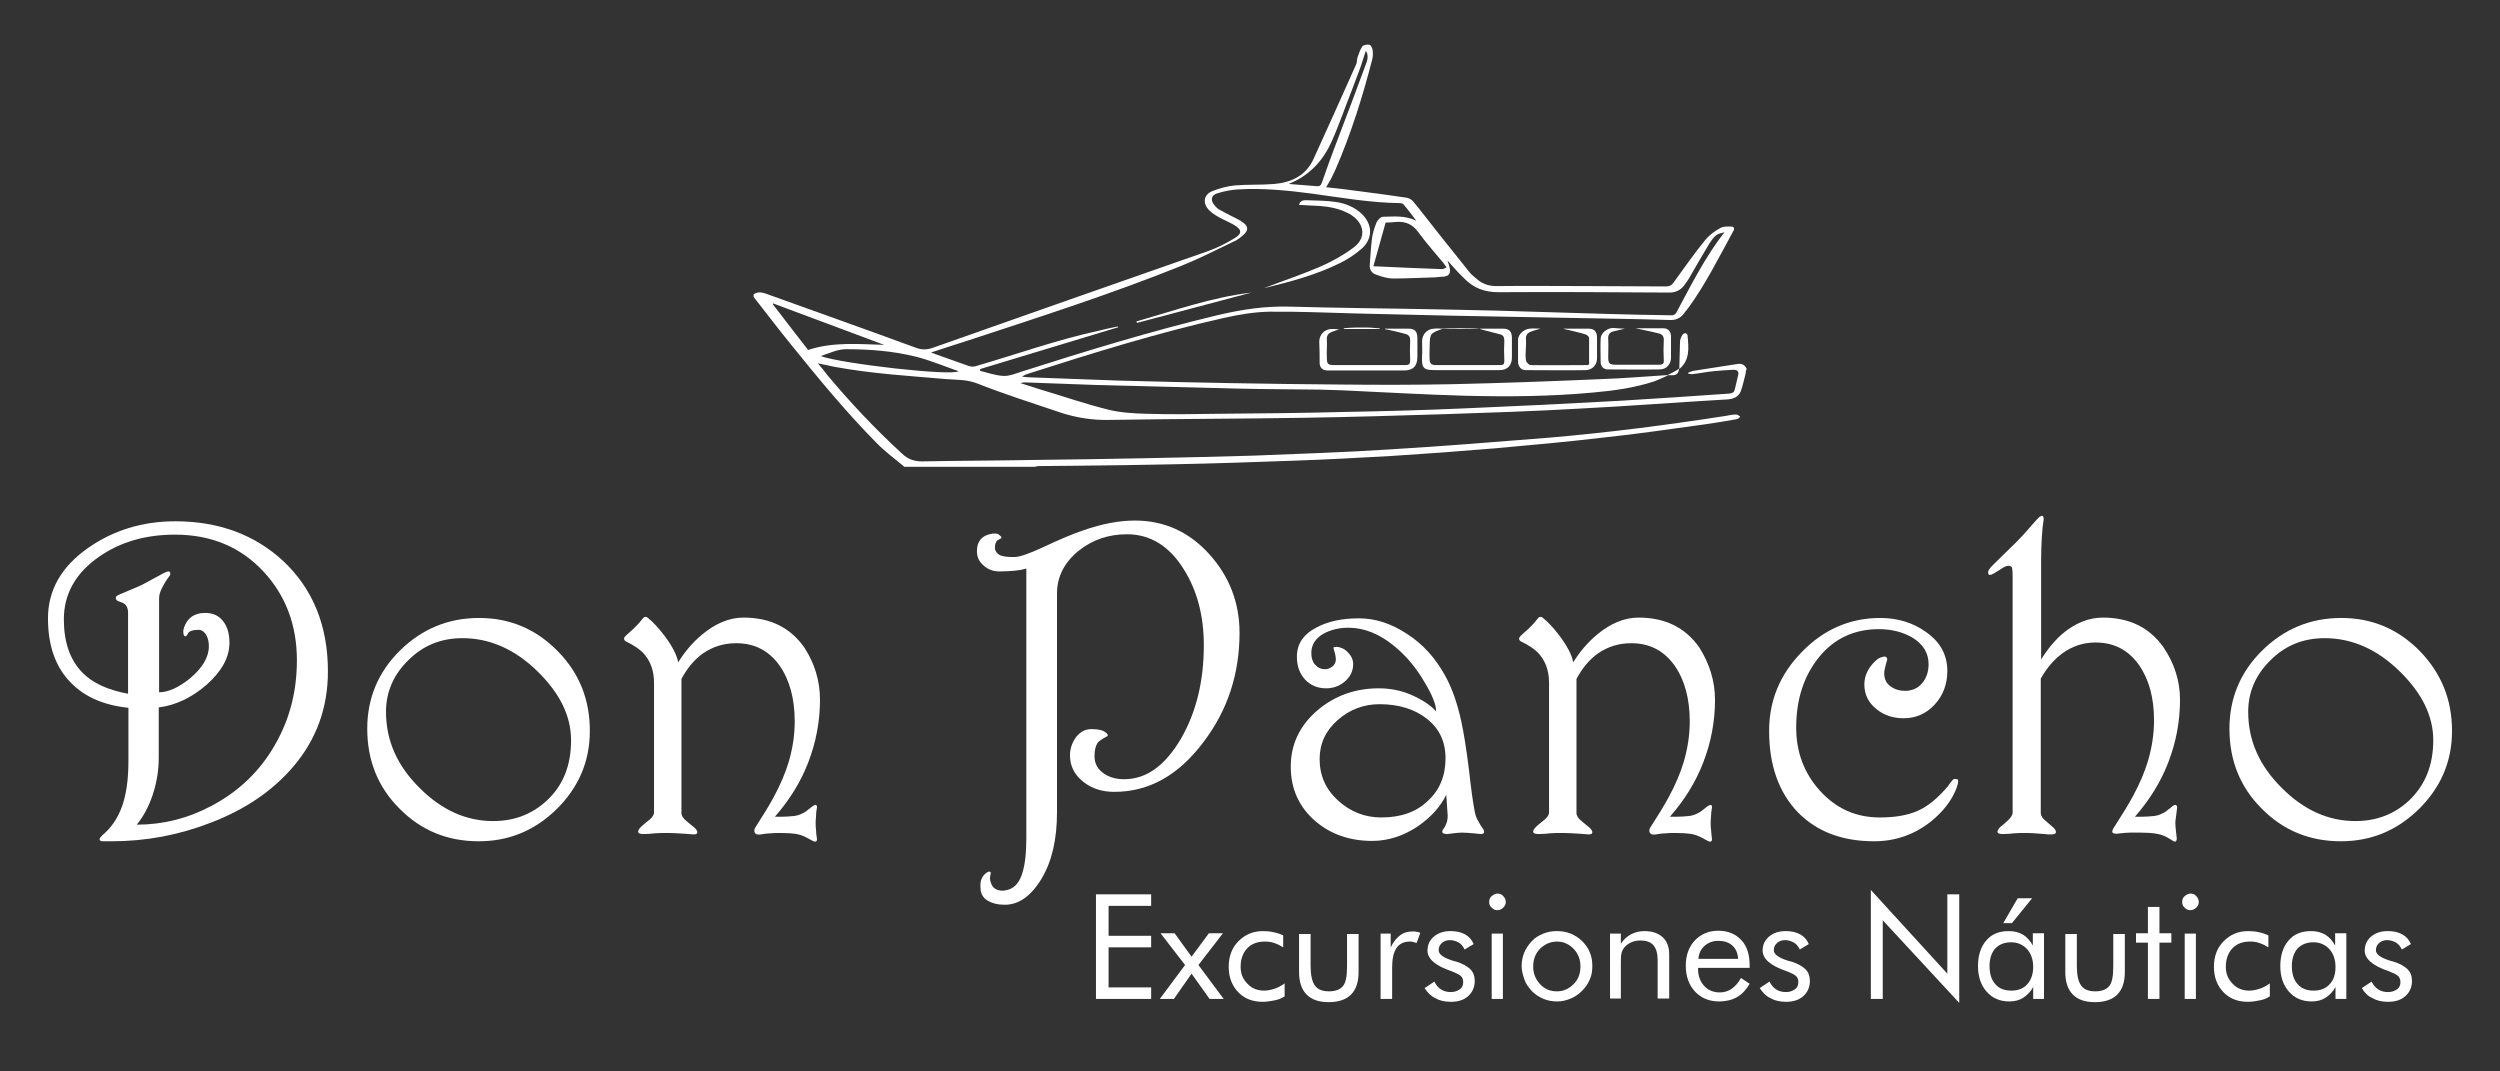 <?xml version="1.0" encoding="utf-8"?>
<!-- Generator: Adobe Illustrator 23.0.0, SVG Export Plug-In . SVG Version: 6.00 Build 0)  -->
<svg version="1.1" id="Capa_2" xmlns="http://www.w3.org/2000/svg" xmlns:xlink="http://www.w3.org/1999/xlink" x="0px" y="0px"
	 viewBox="0 0 693 297" style="enable-background:new 0 0 693 297;" xml:space="preserve">
<rect x="0" y="0" width="693" height="297" fill="#333333" stroke="none"/>
<style type="text/css">
	.st0{fill:#FFFFFF;}
</style>
<g>
	<g>
		<path class="st0" d="M483.9,103.5c-0.4,1.5-0.7,3-1.2,4.5c-0.5,1.7-1.7,2.5-3.6,2.7c-14,0.8-27.9,1.9-41.9,2.6
			c-12.2,0.7-24.3,1.1-36.5,1.5c-12.9,0.4-25.9,0.8-38.8,1c-18.1,0.3-36.3,0.3-54.5,0.6c-4.6,0.1-9-0.6-13.3-2
			c-7.7-2.6-15.6-5.1-23.2-8.1c-2.8-1.1-5.6-1-8.4-1.2c-10.4-0.9-20.8-1.5-31.1-3.4c-1.4-0.3-2.9-0.6-4.7-1c1,1.2,1.8,2.1,2.5,3.1
			c6.5,7.8,13.4,15.1,20.9,22c1.6,1.5,3.3,2.1,5.5,2.1c10.2-0.2,20.4-0.2,30.6-0.4c10.8-0.1,21.5-0.3,32.3-0.5
			c9.7-0.2,19.3-0.4,29-0.7c12.5-0.5,24.9-0.9,37.4-1.7c15-0.9,29.9-2.1,44.8-3.3c16.3-1.4,32.5-3.5,48.6-6c1-0.2,2-0.4,3-0.4
			c0.4,0,0.8,0.4,1.1,0.6c-0.3,0.3-0.6,0.7-1,0.7c-2.9,0.5-5.7,1-8.6,1.4c-9.5,1.3-18.9,2.7-28.4,3.7c-10.1,1.2-20.2,2.1-30.3,3
			c-9.5,0.8-19,1.5-28.5,2.1c-9,0.5-18,1-26.9,1.3c-11.2,0.4-22.4,0.8-33.5,1c-8.9,0.2-17.7,0.3-26.6,0.4c-3.6,0-7.1,0.1-10.7,0.1
			c-0.3,0-0.7,0.1-1,0.2c-12.1,0-24.2,0-36.2,0c-2.6-2.2-5.4-4.2-7.8-6.7c-8.5-8.6-16.2-18-23.8-27.4c-3.5-4.3-6.8-8.7-10.2-13
			c0-0.2,0-0.5,0-0.7c1.1-0.8,2.3-0.6,3.4-0.2c13.9,5,27.7,9.9,41.6,15c1.6,0.6,3,0.6,4.7,0c25.4-9,50.9-17.9,76.3-26.8
			c2.5-0.9,4.9-2.1,7.2-3.5c2.3-1.3,2.2-2.5-0.1-3.8c-1.4-0.8-2.9-1.4-4.3-2.2c-0.9-0.5-1.8-1.1-2.5-1.8c-1.9-1.9-1.6-4.3,0.8-5.3
			c2-0.8,4.2-1.4,6.3-1.6c3.6-0.3,7.3-0.1,10.9-0.4c4.7-0.4,8.8-2.3,10.9-6.9c4-8.7,7.9-17.5,11.8-26.2c0.3-0.6,0.2-1.3,0.4-2
			c0.4-1,0.7-2.1,1.3-3c0.4-0.5,1.4-0.6,2-0.5c0.4,0.1,0.8,0.9,0.9,1.5c0.1,0.8,0.1,1.7-0.1,2.5c-2.7,10.5-5.9,20.7-10.2,30.6
			c-0.4,0.8-0.8,1.7-1.2,2.5c-0.4,0.8-0.9,1.5-1.4,2.4c2.9,0.3,5.6,0.6,8.4,1c4.6,0.6,9.3,1.2,13.9,1.9c0.6,0.1,1.4,0.5,1.8,1
			c2.4,2.9,4.6,5.8,6.9,8.7c2.9,3.6,5.8,7.3,8.7,10.9c0.5,0.6,1.2,1.2,1.8,1.7c1.6,1.5,3.4,2.2,5.7,2.2c8.5-0.1,17,0,25.6,0
			c7.1,0,14.2,0.1,21.4,0.1c1,0,1.6-0.3,2.2-1.2c2.9-4,5.7-8,8.8-11.8c1.1-1.3,2.6-2.4,4.1-3.2c0.8-0.5,2-0.4,3-0.4
			c0.7,0,1,0.5,0.6,1.2c-4,7.3-7.7,14.8-12.6,21.5c-0.4,0.5-0.8,0.9-1.1,1.4c-1,1.3-2.3,1.9-4,1.8c-9.5-0.3-19.1-0.4-28.6-0.6
			c-10.7-0.2-21.3-0.4-32-0.6c-8.6-0.2-17.3-0.4-25.9-0.6c-8.2-0.2-16.4-0.6-24.6-0.5c-4.1,0.1-8.3,0.8-12.3,1.7
			c-18.3,4.1-36.3,9.7-54.1,15.4c-0.7,0.2-1.3,0.4-2,0.9c0.8,0.1,1.5,0.2,2.3,0.2c8.2,0.3,16.4,0.6,24.6,0.9
			c10.3,0.3,20.5,0.5,30.8,0.7c10.5,0.2,20.9,0.3,31.4,0.4c10,0.1,20,0.1,30-0.1c13.7-0.3,27.5-0.8,41.2-1.4
			c6.1-0.2,12.1-0.7,18.2-1.1c0.2,0,0.5,0,0.7,0c0,0,0,0,0,0c-1.3,0.6-2.6,1.2-3.9,1.7c-5.5,1.8-11.2,2.6-16.9,3.1
			c-11.8,1.1-23.6,1.2-35.5,0.9c-11.3-0.3-22.7-1-34-1.5c-2.1-0.1-4.2-0.1-6.4-0.2c-7.8-0.1-15.5-0.1-23.3-0.3
			c-13-0.3-26-0.7-39.1-1c-6.4-0.2-12.8-0.5-19.2-0.7c-0.4,0-0.8,0-1.3,0.2c1.8,0.6,3.5,1.1,5.3,1.7c6.4,1.9,12.7,4.1,19.2,5.7
			c3.3,0.8,6.9,1,10.3,1.1c6.8,0.2,13.5,0.1,20.3,0c11.4-0.1,22.9-0.2,34.3-0.5c11.2-0.2,22.5-0.5,33.7-1c14.3-0.6,28.7-1.3,43-2.1
			c10.1-0.6,20.3-1.3,30.4-2c0.8-0.1,1.3-0.3,1.5-1.2c0.3-1.3,0.6-2.6,0.9-3.8c0.3-1.1-0.2-1.6-1.2-1.6c-1.9,0.1-3.8,0.2-5.7,0.4
			c-1.9,0.2-3.8,0.6-5.7,0.8c-0.4,0.1-0.8-0.1-1.2-0.1c0-0.1,0-0.2,0-0.3c0.5-0.2,0.9-0.4,1.4-0.5c4.1-0.6,8.1-1.3,12.2-1.9
			c1.2-0.2,2.1,0.2,2.6,1.4C483.9,102.8,483.9,103.1,483.9,103.5z M309.9,90.5c0,0.1,0,0.1,0.1,0.2c-12.8,3.9-25.5,7.7-38.3,11.6
			c0,0.2,0,0.3,0,0.5c2.1,0.5,4.3,1.3,6.4,1.4c1.6,0.1,3.3-0.6,4.8-1.1c18.2-5.8,36.4-11.4,54.9-15.8c6.4-1.5,12.9-2.5,19.6-2.3
			c14.5,0.4,29,0.5,43.5,0.8c4.6,0.1,9.2,0.2,13.8,0.3c10,0.3,20.1,0.6,30.1,0.9c6.2,0.2,12.5,0.3,18.7,0.4c0.4,0,0.9-0.3,1.1-0.6
			c4.1-7.6,8-15.5,13.4-22.4c-0.9,0.2-1.8,0.4-2.4,0.9c-0.7,0.6-1.2,1.4-1.7,2.1c-1.9,3.1-3.7,6.3-5.5,9.4c-0.5,0.9-1.1,1.7-1.7,2.5
			c-1,1.2-2.3,1.8-3.9,1.8c-15.8-0.1-31.6-0.2-47.4-0.1c-4,0-7-1.2-9.6-3.9c-0.5-0.5-1-1-1.5-1.5c-1-1.1-2-2.2-3-3.3
			c0,0.4,0.2,0.7,0.3,1c0.1,0.4,0.2,0.8,0.3,1.2c0.2,1.5-0.4,2.1-1.9,2.2c-0.9,0-1.8,0.2-2.8,0.2c-3.7,0.1-7.3,0.3-11,0.3
			c-1.6,0-3.2-0.5-4.8-1.1c-1.2-0.4-1.8-1.4-1.7-2.7c0.2-2.4,0.3-4.8,0.6-7.2c0.2-1.6,0.7-3.1,1.3-4.6c0.3-0.6,1.1-1.5,1.7-1.5
			c3.1-0.1,6.3-0.4,9.3,1.1c-1.2-1.6-2.3-3.1-3.6-4.6c-0.2-0.2-0.6-0.3-1-0.3c-8.1-0.1-16.1-1.5-24.1-2.6
			c-6.8-0.9-13.7-1.6-20.6-1.2c-2,0.1-4,0.5-5.9,1.1c-1.6,0.5-1.9,1.8-0.9,3.1c0.4,0.5,0.9,1.1,1.5,1.4c1.2,0.7,2.4,1.3,3.6,1.9
			c1,0.5,2.1,1,3,1.7c1.4,1,1.5,2.1,0.2,3.3c-0.8,0.7-1.7,1.5-2.7,1.9c-4.8,2.3-9.5,4.7-14.4,6.7c-19.4,7.8-39.3,14.2-59.1,20.7
			c-3.4,1.1-6.9,2.2-10.5,3.4c0.6,0.2,0.9,0.4,1.3,0.5c3,1.1,6,2.1,9,3.2c0.8,0.3,1.6,0.3,2.4,0c11.3-3.3,22.5-7.3,34.1-9.8
			C306.5,91.2,308.2,90.8,309.9,90.5z M384.1,61.7c-1.1,4.1-2.3,8-3.4,12.1c6.5,0.3,12.8,0.6,19.1,0.8c0.4,0,0.7-0.3,1.2-0.5
			c-0.4-0.5-0.6-0.8-0.8-1.1c-2.4-2.9-4.9-5.7-7.1-8.7c-1.5-2.1-3.4-2.9-5.8-2.8C386.1,61.6,385.1,61.7,384.1,61.7z M245.1,95.6
			c-10.3-3.8-20.5-7.7-30.8-11.5c0,0.1-0.1,0.1-0.1,0.2c3.3,4.3,6.6,8.6,9.8,12.7C231.1,94.7,238.1,95.4,245.1,95.6z M265.7,102.9
			c-4-1.4-7.8-3-11.7-4c-6.4-1.6-12.9-2.1-19.5-2.1c-2.4,0-4.5,1.1-7,1.9C233.1,100.8,263.8,104.3,265.7,102.9z M357.3,51
			c2.7,0.2,5.1,0.4,7.6,0.6c0.8,0.1,1.2-0.1,1.5-0.9c1.3-3.7,2.6-7.4,4-11c2.8-7.4,5.6-14.7,8.3-22.1c0.6-1.5,0.5-2.7-0.1-3.5
			c-0.6,1.7-1.1,3.6-1.8,5.4c-0.6,1.6-1.2,3.2-1.8,4.8c-2,5-3.7,10.1-5.9,15c-2.3,5.1-5.9,9.1-11.2,11.4
			C357.7,50.7,357.6,50.8,357.3,51z"/>
		<path class="st0" d="M383.9,91.1c2.2,0,4.3,0,6.5,0c1.8,0,2.5,0.8,2.5,2.6c0,1.7,0,3.4,0,5.2c0,2.6-1.2,3.8-3.8,3.8
			c-6.3,0-12.6,0-18.8,0c-0.8,0-1.5,0-2.3,0c-1.4,0-2.2-0.8-2.2-2.2c0-1.9,0-3.8-0.1-5.8c0-1.9,1.4-3.4,3.3-3.5c0.7,0,1.4,0,2.2,0.1
			c-0.7,0.2-1.4,0.5-2,0.7c-1,0.4-1.5,1-1.4,2.2c0.1,1.7-0.1,3.4,0,5c0,1.8,0.4,2,2.1,2c6.6,0,13.1,0,19.7,0c1,0,1.3-0.3,1.3-1.3
			c-0.1-1.8-0.1-3.7,0-5.5c0-1-0.3-1.5-1.2-1.8c-1.5-0.4-3-0.8-4.5-1.1c-0.4-0.1-0.8-0.2-1.2-0.2C383.9,91.2,383.9,91.1,383.9,91.1z
			"/>
		<path class="st0" d="M400,91.1c-3.6,1.3-3.6,1.3-3.7,4.8c0,1.3-0.1,2.6,0,3.8c0,1,0.5,1.5,1.6,1.5c6,0,12,0,18,0
			c0.9,0,1.1-0.3,1.1-1.2c-0.1-1.9-0.1-3.8,0-5.6c0-0.9-0.3-1.5-1.1-1.7c-1.5-0.4-3.1-0.8-4.6-1.2c-0.4-0.1-0.8-0.2-1.2-0.4
			c2.2,0,4.4,0,6.5,0c1.8,0,2.5,0.8,2.5,2.6c0,1.8,0,3.6,0,5.4c0,2.3-1.3,3.5-3.5,3.5c-5.8,0-11.5,0-17.3,0c-3.6,0-4.3-0.2-4.1-4.1
			c0.1-1.3,0-2.6,0-3.8c0-2,1.3-3.5,3.3-3.6C398.2,91,399,91.1,400,91.1z"/>
		<path class="st0" d="M427,91.1c-1.1,0.3-2,0.6-2.8,0.9c-0.9,0.4-1.3,1-1.2,2.1c0.1,1.4-0.1,2.8-0.1,4.2c0,0.6,0,1.3,0.2,1.9
			c0.2,0.4,0.8,1,1.2,1c5.3,0.1,10.6,0,15.8,0c0.1,0,0.1-0.1,0.4-0.2c0-2.4,0-4.9,0-7.3c0-0.4-0.6-0.9-1-1c-1.5-0.5-3.1-0.8-4.6-1.2
			c-0.5-0.1-1.1-0.2-1.6-0.4c2.3,0,4.6,0,6.9,0c1.8,0,2.5,0.8,2.5,2.6c0,1.9,0,3.8,0,5.6c0,1.8-1.2,3.2-3.1,3.3
			c-5.6,0.1-11.1,0-16.7,0c-1.2,0-2-0.9-2.1-2.2c0-2.1,0-4.2,0-6.2c0-1.5,1.6-3,3.3-3.1C425,91,425.9,91.1,427,91.1z"/>
		<path class="st0" d="M450.4,91.1c-0.9,0.2-2.1,0.5-3.3,0.8c-1,0.3-1.4,1-1.3,2.1c0.1,1.6,0,3.3,0,4.9c0,1.9,0.3,2.2,2.2,2.2
			c4,0,8,0,12,0c1,0,1.3-0.4,1.2-1.3c-0.1-1.8-0.1-3.6,0-5.4c0.1-1.2-0.5-1.8-1.5-2c-2.3-0.6-4.7-1-6.3-1.4c2.1,0,4.9,0,7.7,0
			c1.3,0,2.1,0.9,2.1,2.2c0,2,0,4,0,6c0,1.7-1.3,3.2-3,3.2c-4.9,0.1-9.8,0-14.6,0c-1.1,0-1.9-0.9-1.9-2c0-2.2-0.1-4.3,0-6.5
			c0-1.5,1.7-2.9,3.4-3C448.2,91,449.4,91.1,450.4,91.1z"/>
		<path class="st0" d="M465.5,102.3c0.1-2.5,0.1-5,0.2-7.5c0-0.7,0.3-1.4,0.7-2c0.5-0.7,1.4-0.5,1.4,0.3
			C468.1,96.4,468.5,99.8,465.5,102.3C465.4,102.2,465.5,102.3,465.5,102.3z"/>
		<path class="st0" d="M382.4,91.2c-3.3,0-6.6,0-9.9,0c0-0.1,0-0.1,0-0.2c1.1-0.1,2.1-0.2,3.2-0.2c1.2,0,2.3,0,3.5,0
			c1.1,0,2.2,0.2,3.3,0.2C382.4,91.1,382.4,91.1,382.4,91.2z"/>
		<ellipse class="st0" cx="404.8" cy="91.1" rx="5.3" ry="0.1"/>
		<path class="st0" d="M465.4,102.2c0,1.2-0.7,1.9-1.9,1.8c-0.4,0-0.9,0-1.3,0c0,0,0,0,0,0C463.3,103.5,464.4,102.9,465.4,102.2
			C465.5,102.3,465.4,102.2,465.4,102.2z"/>
		<path class="st0" d="M350.3,79.9c5.2-2,10.6-3.8,15.7-6c3.2-1.4,6.3-3.1,9.1-5.2c3.5-2.5,3.3-6.3-0.1-8.8c-0.5-0.4-1-0.7-1.5-0.9
			c-2.4-1.2-5-1.7-7.6-1.9c-1.9-0.1-3.8-0.2-5.8-0.3c0.3-1.3,1.3-1.3,2.1-1.3c2.7,0.1,5.5,0.1,8.2,0.5c2.6,0.4,5.1,1.4,7.1,3.3
			c3,2.9,3.1,6.8,0,9.6c-1.7,1.5-3.8,2.9-5.8,3.9C364.9,76.2,357.7,78.1,350.3,79.9C350.3,79.9,350.2,79.9,350.3,79.9z"/>
		<path class="st0" d="M315,89.1c10.5-3,20.9-6.7,31.9-8c-10.6,2.8-21.2,5.6-31.7,8.4C315.1,89.3,315,89.2,315,89.1z"/>
	</g>
	<g>
		<g>
			<path class="st0" d="M90.9,186.1c0,10.1-3.2,18.9-9.6,26.4c-5.7,6.7-13.3,11.9-23,15.6c-8.8,3.4-17.9,5.1-27.3,5.1
				c-0.4,0-0.6,0-0.8,0c-0.5,0-1,0-1.7,0c-0.6,0-0.9-0.2-0.9-0.6c0-0.2,0.3-0.6,0.8-1.1c2.4-2,4.2-4.6,5.4-7.9
				c1.2-3.3,1.8-7.5,1.8-12.6v-14.8c-6.8-0.7-12.1-3-15.9-6.9c-4.3-4.3-6.4-10.3-6.4-17.9c0-7.8,3.7-14.3,11.1-19.5
				c7-4.9,15.1-7.4,24.2-7.4c12,0,22,3.7,29.9,11C86.7,163.2,90.9,173.4,90.9,186.1z M82.3,183c0-9.7-3.1-17.9-9.2-24.5
				c-6.4-6.9-14.6-10.3-24.6-10.3c-8.1,0-15.1,2-21,6.1c-6.5,4.5-9.8,10.3-9.8,17.4c0,6.3,1.7,11.2,5.1,14.7c2.9,3,7.2,4.9,12.7,5.9
				v-22.4c0-1.4-0.5-2.4-1.5-2.8c-0.5-0.2-0.9-0.3-1.3-0.5c-0.4-0.2-0.6-0.4-0.6-0.8c0-0.3,0.1-0.5,0.4-0.7c0.3-0.2,1.1-0.5,2.5-1.1
				c1.4-0.6,2.9-1.2,4.4-1.9c1.1-0.6,2.8-1.5,5-2.7c0.7-0.4,1.3-0.7,1.8-0.9c0.6-0.2,1-0.1,1,0.5c0,0.2,0,0.4-0.1,0.5
				c-1,1.3-1.7,2.5-2.2,3.5c-0.5,1-0.8,1.9-0.8,2.8v26.1c2.5,0,5.4-1.3,8.5-3.8c3.5-2.9,5.3-5.9,5.3-9c0-1.3-0.3-2.4-0.8-3.2
				c-0.5-0.8-1.2-1.3-2-1.3c-0.9,0-1.6,0.1-2.1,0.3c-0.5,0.2-0.8,0.4-0.9,0.7c-0.2,0.5-0.5,0.8-0.7,0.8c-0.2,0-0.4-0.2-0.5-0.5
				c0-0.2-0.1-0.4-0.1-0.8c0-0.4,0.1-0.7,0.2-1.1c0.9-2.7,2.9-4.1,5.8-4.1c2.3,0,4,0.8,5.2,2.5c1.1,1.5,1.6,3.4,1.6,5.8
				c0,4-2.1,7.8-6.2,11.5c-4.1,3.6-8.6,5.8-13.4,6.4v14c0,3.6-0.6,7-1.7,10.3c-1.1,3.3-2.6,6-4.4,8.2c7.2,0,14.1-1.7,20.7-5.2
				c7-3.7,12.6-8.8,16.7-15.4C80,200.5,82.3,192.3,82.3,183z"/>
			<path class="st0" d="M163.5,202.6c0,8.5-3.1,15.7-9.3,21.8c-6.1,5.9-13.2,8.8-21.5,8.8c-8.7,0-16-3-22-9.1
				c-6-6-8.9-13.4-8.9-22.1c0-8.4,3-15.7,9.1-21.7c6.1-6,13.4-9,21.9-9c8.6,0,15.8,3.1,21.8,9.2
				C160.6,186.6,163.5,193.9,163.5,202.6z M158.3,205.2c0-6.7-3.1-13-9.2-19c-6.3-6.2-13.3-9.3-20.9-9.3c-5.9,0-10.9,2-15,6.1
				c-4.1,4-6.2,8.8-6.2,14.3c0,8,3.1,15,9.4,21.2c6.1,6.1,12.9,9.1,20.3,9.1c5.9,0,10.8-1.9,14.9-5.7
				C156.1,217.7,158.3,212.2,158.3,205.2z"/>
			<path class="st0" d="M227.3,194c0,6-1.1,11.7-3.2,17.2c-2.1,5.5-5.2,10.5-9.3,15.2c0.1,0,0.3,0,0.6,0s0.7,0,1.2,0
				c1.3,0,2.4-0.1,3.5-0.2c1.1-0.1,2.2-0.6,3.2-1.2c1.1-0.8,1.7-1.4,2.1-1.6c0.1-0.1,0.2-0.1,0.4-0.2c0.1,0,0.2-0.1,0.2-0.1
				c0.4,0,0.6,0.4,0.4,1.1c-0.1,0.6-0.2,1.3-0.2,2.2c-0.1,0.8-0.1,1.4-0.1,1.7c0,0.6,0,1.2,0.1,1.9c0,0.7,0.1,1.4,0.2,2.1
				c0.2,0.8,0,1.2-0.5,1.2c-0.2,0-0.4-0.1-0.6-0.2c-1.2-0.7-2.1-1.1-2.5-1.3c-0.9-0.4-1.8-0.6-2.6-0.7c-0.8-0.1-2.1-0.2-3.8-0.2
				c-1.2,0-2.1,0-2.8,0.1c-0.7,0-1.6,0.1-2.7,0.3c-1.2,0.2-1.8-0.2-1.8-1.1c0-0.3,0.1-0.5,0.2-0.7c2.2-3.4,3.9-6.2,5.1-8.4
				c1.9-3.5,3.3-6.8,4.2-9.8c1.1-3.7,1.7-7.5,1.7-11.3c0-6.3-1.4-11.5-4.2-15.5c-3-4.2-7-6.2-12-6.2c-3.4,0-6.4,0.9-9.2,2.8
				c-2.4,1.7-4.4,4.1-6,7.1v37.2c0,0.7,0.5,1.5,1.4,2.2c0.8,0.7,1.6,1.3,2.3,1.9c0.5,0.5,0.7,0.9,0.7,1.2c0,0.4-0.3,0.6-1,0.6
				c-0.2,0-1.1-0.1-2.7-0.2s-3.1-0.2-4.4-0.2c-1.5,0-2.8,0-3.7,0.1c-0.9,0.1-2,0.2-3.1,0.2c-1,0-1.5-0.2-1.5-0.7
				c0-0.3,0.2-0.6,0.5-1c0.4-0.4,0.9-0.9,1.8-1.6c1.4-1,2.1-1.9,2.1-2.7v-35.9c0-3.4-1-6.2-3.1-8.4c-0.9-0.9-2.4-2-4.7-3.1
				c-0.3-0.2-0.5-0.4-0.5-0.7c0-0.3,0.1-0.5,0.4-0.8c0.5-0.5,1-0.9,1.3-1.2c0.4-0.3,0.8-0.7,1.4-1.3c0.6-0.6,1-1,1.3-1.4
				c0.3-0.4,0.6-0.7,0.9-1.1c0.2-0.2,0.4-0.3,0.7-0.3c0.2,0,0.4,0.1,0.5,0.2c1.5,1.2,3,2.8,4.6,4.9c2.2,2.9,3.5,5.4,3.9,7.5
				c1.8-2.9,3.9-5.4,6.5-7.6c3.8-3.2,7.7-4.8,11.6-4.8c7.3,0,12.9,2.7,16.8,8.2C225.8,183.8,227.3,188.7,227.3,194z"/>
			<path class="st0" d="M343.6,175.4c0,11.4-3.3,21.5-10,30.3c-6.9,9.2-15.1,13.8-24.7,13.8c-3.4,0-6.2-0.9-8.5-2.7
				c-2.5-1.9-3.8-4.4-3.8-7.4c0-1.9,0.6-3.6,1.7-5.1c1.2-1.5,2.6-2.2,4.3-2.2c0.9,0,1.8,0.1,2.6,0.3c0.8,0.2,1.3,0.6,1.7,1
				c0.3,0.4,0.2,0.7-0.2,0.8c-1.3,0.7-2.2,1.3-2.5,1.8c-0.5,0.8-0.8,2-0.8,3.6c0,2.1,0.9,3.7,2.7,4.9c1.5,1,3.4,1.5,5.5,1.5
				c6.2,0,11.4-3.8,15.8-11.3c4.2-7.3,6.3-15.9,6.3-25.8c0-8.1-1.8-15.1-5.5-21c-4-6.5-9.3-9.8-15.8-9.8c-5.1,0-9.5,1.5-13.3,4.5
				c-4,3.2-6.1,7.2-6.1,11.9v60.7c0,7.4-1.4,13.6-4.3,18.4c-2.9,4.8-6.3,7.2-10.2,7.2c-1.9,0-3.5-0.4-4.8-1.2
				c-1.3-0.8-1.9-2-1.9-3.5c-0.1-1,0-1.8,0.3-2.5c0.3-0.7,0.8-1.3,1.4-1.7c0.3-0.2,0.5-0.3,0.7-0.3c0.4,0,0.5,0.2,0.4,0.7
				c-0.2,0.7-0.2,1.3-0.1,1.8c0.2,0.8,0.5,1.5,0.9,1.9c0.6,0.6,1.5,0.9,2.5,0.9c0.3,0,0.6,0,0.8-0.1c2.1-0.3,3.6-1.7,4.5-4.2
				c0.9-2.5,1.3-5.9,1.3-10.3v-74.7c-1,0.3-2.1,0.5-3.2,0.6c-1.2,0.1-2.6,0.2-4.3,0.2c-1.6,0-3.1-0.5-4.3-1.6
				c-1.3-1.1-1.9-2.4-1.9-4c0-2.7,1.3-4.3,3.9-4.8c0.5-0.1,0.8-0.1,1-0.1c0.6,0,1.1,0.1,1.3,0.4c0.4,0.3,0.6,0.5,0.6,0.7
				c0,0.2-0.3,0.4-0.8,0.6c-0.6,0.3-1,1-1,2.1c0,0.2,0,0.4,0,0.5c0.1,0.2,0.1,0.3,0.1,0.3c0.3,0.7,0.8,1.2,1.5,1.5
				c0.7,0.2,1.7,0.4,2.8,0.4c0.5,0,0.8,0,1.1,0c1.3,0,3.9-0.9,7.6-2.6c4.9-2.3,8.7-3.9,11.4-4.8c5.2-1.8,9.9-2.7,14.3-2.7
				c8.1,0,15,3.1,20.6,9.3C340.8,159.8,343.6,167.1,343.6,175.4z"/>
			<path class="st0" d="M411,229.6c0.3,0.4,0.4,0.8,0.4,1c0,0.4-0.3,0.6-0.9,0.6c-0.2,0-0.8-0.1-2-0.2s-2.3-0.2-3.3-0.2
				c-0.7,0-1.5,0.1-2.4,0.2c-0.9,0.1-1.4,0.2-1.6,0.2c-0.9,0-1.4-0.2-1.4-0.7c0-0.2,0.1-0.4,0.3-0.7c0.4-0.5,0.7-1.1,0.9-1.7
				c0.2-0.6,0.3-1.2,0.3-2l-0.4-5.8c-1.6,3.3-4.2,6.2-7.8,8.7c-4,2.7-8.3,4.1-12.7,4.1c-6.2,0-11.5-1.8-15.8-5.5
				c-4.5-3.9-6.8-8.9-6.8-15.1c0-6.2,2.5-11.4,7.4-15.6c4.7-4,10.4-6.1,17-6.1c3.2,0,6.3,0.6,9.2,1.9c2.9,1.3,5.2,2.8,6.7,4.5
				c0-1.8-1-4.4-3.1-7.9c-2.4-4.2-5.3-7.6-8.5-10.2c-4.1-3.4-8.4-5.1-12.7-5.1c-2.7,0-5,0.6-7,1.7c-2.2,1.3-3.3,3.1-3.3,5.3
				c0,1.3,0.3,2.4,1,3.2c0.7,0.8,1.6,1.3,2.8,1.3c0.8,0,1.5-0.3,2.1-0.8c0.6-0.5,0.9-1.2,0.9-1.9c0-0.5-0.1-1-0.2-1.5
				c-0.1-0.5-0.3-1-0.4-1.4c-0.1-0.3-0.1-0.5,0.1-0.5c0.1,0,0.3-0.1,0.8-0.1c1.1,0.1,2.2,0.6,3.1,1.6c0.9,0.9,1.4,2,1.4,3.2
				c0,1.9-0.8,3.5-2.3,4.8c-1.5,1.3-3.3,1.9-5.2,1.9c-2.3,0-4.3-0.8-5.8-2.4c-1.5-1.6-2.3-3.7-2.3-6.4c0-3.5,1.8-6.2,5.5-8.1
				c3.2-1.7,7.1-2.5,11.7-2.5c4.5,0,8.9,1.4,13.3,4.3c4.4,2.8,7.9,6.7,10.6,11.6c1.9,3.4,3.4,7.7,4.5,12.8c0.7,3.2,1.4,7.7,2.1,13.3
				c0.6,5.6,1.2,9.5,1.6,11.6c0.2,1.1,0.6,2.1,1.2,3C410.4,228.8,410.8,229.4,411,229.6z M400.7,210.2c0-4.6-1.7-8.2-5.1-10.9
				c-3.4-2.7-7.8-4.1-13.2-4.1c-4.4,0-8.3,1.5-11.6,4.4c-3.3,2.9-5,6.5-5,10.8c0,4.6,1.7,8.4,5.1,11.5c3.4,3.1,7.4,4.7,12,4.7
				c5.4,0,9.7-1.5,12.9-4.6C399.1,219,400.7,215,400.7,210.2z"/>
			<path class="st0" d="M475.4,194c0,6-1.1,11.7-3.2,17.2c-2.1,5.5-5.2,10.5-9.3,15.2c0.1,0,0.3,0,0.6,0c0.3,0,0.7,0,1.2,0
				c1.3,0,2.4-0.1,3.5-0.2c1.1-0.1,2.2-0.6,3.2-1.2c1.1-0.8,1.7-1.4,2.1-1.6c0.1-0.1,0.2-0.1,0.4-0.2c0.1,0,0.2-0.1,0.2-0.1
				c0.4,0,0.6,0.4,0.4,1.1c-0.1,0.6-0.2,1.3-0.2,2.2c-0.1,0.8-0.1,1.4-0.1,1.7c0,0.6,0,1.2,0.1,1.9s0.1,1.4,0.2,2.1
				c0.2,0.8,0,1.2-0.5,1.2c-0.2,0-0.4-0.1-0.6-0.2c-1.2-0.7-2.1-1.1-2.5-1.3c-0.9-0.4-1.8-0.6-2.6-0.7c-0.8-0.1-2.1-0.2-3.8-0.2
				c-1.2,0-2.1,0-2.8,0.1c-0.7,0-1.6,0.1-2.7,0.3c-1.2,0.2-1.8-0.2-1.8-1.1c0-0.3,0.1-0.5,0.2-0.7c2.2-3.4,3.9-6.2,5.1-8.4
				c1.9-3.5,3.3-6.8,4.2-9.8c1.1-3.7,1.7-7.5,1.7-11.3c0-6.3-1.4-11.5-4.2-15.5c-3-4.2-7-6.2-12-6.2c-3.4,0-6.4,0.9-9.2,2.8
				c-2.4,1.7-4.4,4.1-6,7.1v37.2c0,0.7,0.5,1.5,1.4,2.2c0.8,0.7,1.6,1.3,2.3,1.9c0.5,0.5,0.7,0.9,0.7,1.2c0,0.4-0.3,0.6-1,0.6
				c-0.2,0-1.1-0.1-2.7-0.2c-1.6-0.1-3.1-0.2-4.4-0.2c-1.5,0-2.8,0-3.7,0.1c-0.9,0.1-2,0.2-3.1,0.2c-1,0-1.5-0.2-1.5-0.7
				c0-0.3,0.2-0.6,0.5-1c0.4-0.4,0.9-0.9,1.8-1.6c1.4-1,2.1-1.9,2.1-2.7v-35.9c0-3.4-1-6.2-3.1-8.4c-0.9-0.9-2.4-2-4.7-3.1
				c-0.3-0.2-0.5-0.4-0.5-0.7c0-0.3,0.1-0.5,0.4-0.8c0.5-0.5,1-0.9,1.3-1.2c0.4-0.3,0.8-0.7,1.4-1.3c0.6-0.6,1-1,1.3-1.4
				c0.3-0.4,0.6-0.7,0.9-1.1c0.2-0.2,0.4-0.3,0.7-0.3c0.2,0,0.4,0.1,0.5,0.2c1.5,1.2,3,2.8,4.6,4.9c2.2,2.9,3.5,5.4,3.9,7.5
				c1.8-2.9,3.9-5.4,6.5-7.6c3.8-3.2,7.7-4.8,11.6-4.8c7.3,0,12.9,2.7,16.8,8.2C473.8,183.8,475.4,188.7,475.4,194z"/>
			<path class="st0" d="M542.8,216.5c0,0.6-0.2,1.3-0.5,2.1c-1.3,3.3-3.6,6.3-6.9,9c-4.6,3.7-9.9,5.6-15.9,5.6
				c-8.9,0-15.9-2.7-21.1-8c-5.3-5.5-8-13-8-22.6c0-8.4,3-15.7,9.1-21.9c6-6.2,13.3-9.4,21.7-9.4c4.8,0,9.1,1.3,12.7,3.9
				c4,2.8,5.9,6.4,5.9,10.8c0,3.7-1.2,6.8-3.5,9.3c-2.3,2.5-5.2,3.8-8.6,3.8c-2.9,0-5.4-0.8-7.5-2.5c-2.3-1.8-3.4-4.1-3.4-6.9
				c0-1.8,0.6-3.5,1.8-5.1c1.1-1.4,2.1-2.3,3.3-2.5c0.4-0.2,0.8-0.1,1,0.1c0.2,0.2,0.3,0.5,0.2,0.8c-0.2,0.6-0.3,1-0.4,1.4
				c-0.2,0.8-0.4,1.5-0.4,2.2c0,0.4,0,0.8,0.1,1c0.2,1.3,0.9,2.2,2,2.9c1.1,0.7,2.3,1,3.7,1c1.9,0,3.5-0.7,4.7-2.1
				c1.2-1.4,1.8-3.2,1.8-5.3c0-3.1-1.5-5.5-4.4-7.3c-2.7-1.6-5.8-2.4-9.4-2.4c-6.8,0-12.4,2.6-16.6,7.8c-4.2,5.2-6.3,11.7-6.3,19.5
				c0,6.8,2.2,12.6,6.5,17.4c4.5,5,10,7.5,16.7,7.5c4.2,0,7.6-0.6,10.4-1.8s5.6-3.5,8.5-6.9c0-0.1,0.3-0.4,0.7-1
				c0.3-0.4,0.6-0.7,0.8-0.9c0.2-0.1,0.5-0.1,0.8,0C542.6,215.9,542.8,216.1,542.8,216.5z"/>
			<path class="st0" d="M604.3,194c0,6-1.1,11.7-3.2,17.2c-2.1,5.5-5.2,10.5-9.3,15.2c0.1,0,0.3,0,0.6,0c0.3,0,0.7,0,1.2,0
				c1.3,0,2.4-0.1,3.5-0.2s2.2-0.6,3.2-1.2c1.1-0.8,1.7-1.4,2-1.6c0.3-0.2,0.5-0.3,0.7-0.3c0.3,0,0.5,0.3,0.5,0.8
				c-0.1,0.8-0.2,1.6-0.3,2.4c-0.1,0.8-0.2,1.4-0.2,1.7c0,0.8,0.1,1.6,0.2,2.6c0.1,1,0.2,1.6,0.2,1.8c0,0.6-0.2,0.9-0.5,0.9
				c-0.2,0-0.4-0.1-0.7-0.3c-0.9-0.6-1.8-1.1-2.6-1.4c-0.8-0.3-1.7-0.5-2.5-0.6s-2.1-0.2-3.9-0.2c-1.2,0-2.1,0-2.8,0
				c-0.7,0-1.6,0.1-2.7,0.2c-0.5,0.1-0.9,0.1-1.2,0.1c-0.4,0-0.7-0.1-0.8-0.2c-0.2-0.2-0.2-0.5-0.1-0.8c0.1-0.3,0.3-0.6,0.5-0.9
				c2.2-3.4,3.9-6.2,5.1-8.4c1.9-3.5,3.3-6.8,4.2-9.8c1.1-3.7,1.7-7.5,1.7-11.3c0-6.3-1.4-11.4-4.2-15.4c-3-4.2-7-6.2-12-6.2
				c-3.4,0-6.4,1-9.2,3c-2.3,1.7-4.3,4-6,7v37.3c0,0.6,0.4,1.4,1.3,2.1c0.7,0.6,1.5,1.3,2.2,1.9c0.5,0.5,0.7,0.9,0.7,1.2
				c0,0.5-0.4,0.7-1.3,0.7c-0.7,0-1.3,0-1.8-0.1c-2.5-0.2-4.2-0.3-5-0.3c-1.5,0-2.6,0-3.5,0.1s-2,0.2-3.1,0.2c-1,0-1.5-0.2-1.5-0.7
				c0-0.2,0.2-0.6,0.6-1.1c1-0.8,1.8-1.5,2.2-1.9c0.9-0.8,1.4-1.6,1.4-2.2v-64.8c0-1.2,0-2.1-0.1-2.8c-0.1-0.7-0.6-1-1.5-0.8
				c-0.4,0.1-1.2,0.5-2.2,1.2c-1.1,0.7-1.8,1.1-2.1,1.2c-0.6,0.2-0.9,0-0.9-0.7c0-0.2,0.1-0.5,0.4-0.9c0.2-0.4,1.4-1.5,3.3-3.4
				c1.6-1.5,2.8-2.8,3.8-3.7c1.4-1.4,2.9-3,4.5-4.9c1.1-1.3,1.9-2.1,2.2-2.4c0.1-0.1,0.2-0.1,0.4-0.2c0.1,0,0.2-0.1,0.3-0.1
				c0.4,0,0.5,0.3,0.5,1c-0.2,1.3-0.4,2.9-0.5,4.8c-0.1,1.9-0.2,4-0.2,6.1v27.9c1.8-2.9,3.8-5.3,6-7.2c3.5-2.9,7.2-4.4,11.1-4.4
				c7.3,0,12.9,2.7,16.8,8.2C602.7,183.8,604.3,188.7,604.3,194z"/>
			<path class="st0" d="M679.7,202.6c0,8.5-3.1,15.7-9.3,21.8c-6.1,5.9-13.2,8.8-21.5,8.8c-8.7,0-16-3-22-9.1
				c-6-6-8.9-13.4-8.9-22.1c0-8.4,3-15.7,9.1-21.7c6.1-6,13.4-9,21.9-9c8.6,0,15.8,3.1,21.8,9.2
				C676.7,186.6,679.7,193.9,679.7,202.6z M674.5,205.2c0-6.7-3.1-13-9.2-19c-6.3-6.2-13.3-9.3-20.9-9.3c-5.9,0-10.9,2-15,6.1
				c-4.1,4-6.2,8.8-6.2,14.3c0,8,3.1,15,9.4,21.2c6.1,6.1,12.9,9.1,20.3,9.1c5.9,0,10.8-1.9,14.9-5.7
				C672.2,217.7,674.5,212.2,674.5,205.2z"/>
		</g>
		<g>
			<path class="st0" d="M303.8,276.9v-29h15.3v3.2h-11.8v8.3h11.8v3.2h-11.8v11.1h11.8v3.2H303.8z"/>
			<path class="st0" d="M321.5,276.9l7-9.4l-6.8-8.8h3.9l4.7,6.5l4.8-6.5h3.9l-6.8,8.8l7,9.4h-3.9l-5-7l-4.9,7H321.5z"/>
			<path class="st0" d="M356.1,272.6v3.6c-0.8,0.5-1.7,0.9-2.8,1.1c-1,0.2-2.1,0.4-3.3,0.4c-2.8,0-5.1-0.9-6.8-2.7s-2.6-4.1-2.6-7
				c0-2.9,0.9-5.3,2.7-7.1c1.8-1.8,4-2.8,6.8-2.8c1,0,2,0.1,2.9,0.3c1,0.2,1.9,0.5,2.7,0.9v3.3c-0.8-0.5-1.6-0.9-2.5-1.2
				c-0.8-0.3-1.7-0.4-2.6-0.4c-2,0-3.7,0.6-4.9,1.9s-1.8,3-1.8,5.1c0,1.9,0.6,3.4,1.9,4.7c1.2,1.3,2.8,1.9,4.6,1.9
				c0.9,0,1.9-0.2,2.8-0.5C354.2,273.8,355.1,273.3,356.1,272.6z"/>
			<path class="st0" d="M363.3,258.8v8.9c0,2.6,0.4,4.4,1.2,5.5s2.1,1.6,3.9,1.6c1.8,0,3.1-0.5,3.9-1.5s1.1-2.8,1.1-5.5v-8.9h3.2
				v10.6c0,2.7-0.7,4.8-2.1,6.2c-1.4,1.4-3.5,2.1-6.2,2.1c-2.7,0-4.7-0.7-6.1-2.1c-1.4-1.4-2.1-3.5-2.1-6.2v-10.6H363.3z"/>
			<path class="st0" d="M382.7,276.9v-18.1h2.8v3.8c0.8-1.6,1.7-2.7,2.7-3.4c0.9-0.7,2.1-1,3.4-1c0.4,0,0.7,0,1.1,0.1s0.7,0.1,1,0.3
				l-1,2.8c-0.4-0.1-0.7-0.2-1-0.3c-0.3-0.1-0.6-0.1-0.9-0.1c-1.6,0-2.9,0.6-3.7,1.8c-0.8,1.2-1.2,3-1.2,5.3v8.8H382.7z"/>
			<path class="st0" d="M394.9,273.9l2.7-1.8c0.5,1,1.1,1.7,1.9,2.2c0.8,0.5,1.7,0.7,2.7,0.7c1,0,1.8-0.3,2.5-0.8s0.9-1.2,0.9-2
				c0-0.6-0.2-1.2-0.6-1.6c-0.4-0.4-1.2-0.8-2.2-1.2l-0.5-0.2c-4.4-1.5-6.6-3.4-6.6-5.7c0-1.6,0.6-2.9,1.8-3.9
				c1.2-1,2.7-1.5,4.6-1.5c1.6,0,2.9,0.3,4,0.9c1.1,0.6,1.9,1.5,2.4,2.7l-2.5,1.5c-0.4-0.8-0.9-1.5-1.6-1.9
				c-0.7-0.4-1.6-0.7-2.5-0.7c-0.9,0-1.7,0.3-2.2,0.8c-0.6,0.5-0.9,1.2-0.9,2c0,1.1,1.2,2,3.6,2.8c0.4,0.1,0.8,0.3,1.1,0.3
				c2,0.6,3.3,1.4,4.1,2.2s1.2,1.9,1.2,3.2c0,1.7-0.6,3.1-1.8,4.2c-1.2,1.1-2.8,1.6-4.8,1.6c-1.7,0-3.1-0.3-4.3-1
				C396.6,276.1,395.7,275.1,394.9,273.9z"/>
			<path class="st0" d="M412.8,250c0-0.6,0.2-1.2,0.7-1.6s1-0.7,1.6-0.7c0.6,0,1.2,0.2,1.6,0.7c0.4,0.4,0.7,1,0.7,1.6
				c0,0.6-0.2,1.1-0.7,1.6c-0.4,0.4-1,0.7-1.6,0.7c-0.6,0-1.2-0.2-1.6-0.7C413,251.2,412.8,250.7,412.8,250z M413.5,276.9v-18.1h3.1
				v18.1H413.5z"/>
			<path class="st0" d="M421.8,267.9c0-1.3,0.2-2.6,0.7-3.8s1.2-2.2,2.1-3.2s2-1.6,3.2-2.1c1.2-0.5,2.5-0.7,3.8-0.7
				c1.3,0,2.6,0.2,3.8,0.7c1.2,0.5,2.3,1.2,3.2,2.1c0.9,0.9,1.7,2,2.1,3.1c0.5,1.2,0.7,2.4,0.7,3.8c0,1.3-0.2,2.6-0.7,3.7
				c-0.5,1.2-1.2,2.2-2.1,3.1c-1,1-2,1.7-3.2,2.2c-1.2,0.5-2.4,0.8-3.7,0.8c-1.3,0-2.6-0.2-3.8-0.7c-1.2-0.5-2.3-1.2-3.2-2.1
				c-0.9-1-1.7-2-2.1-3.2S421.8,269.2,421.8,267.9z M425,267.9c0,1.9,0.6,3.5,1.9,4.9s2.8,2,4.7,2c1.8,0,3.3-0.7,4.6-2
				c1.3-1.3,1.9-2.9,1.9-4.9c0-1.9-0.6-3.5-1.9-4.9c-1.3-1.3-2.8-2-4.6-2c-1.8,0-3.4,0.7-4.7,2S425,266,425,267.9z"/>
			<path class="st0" d="M446.3,276.9v-18.1h3v2.8c0.8-1.2,1.7-2,2.8-2.6c1.1-0.6,2.4-0.9,3.8-0.9c2.1,0,3.8,0.6,5,1.7
				s1.8,2.7,1.8,4.7v12.3h-3.2v-10.7c0-1.8-0.4-3.2-1.2-4.1c-0.8-0.9-2-1.3-3.6-1.3c-0.9,0-1.8,0.2-2.5,0.5s-1.4,0.8-1.9,1.4
				c-0.4,0.5-0.7,1-0.8,1.6c-0.2,0.6-0.2,1.7-0.2,3.2v9.4H446.3z"/>
			<path class="st0" d="M485.1,268.3h-14.4v0.3c0,1.9,0.6,3.5,1.7,4.7s2.6,1.8,4.3,1.8c1.2,0,2.3-0.3,3.3-1c1-0.7,1.8-1.6,2.6-3
				l2.4,1.6c-0.9,1.6-2.1,2.9-3.5,3.7s-3.1,1.2-4.9,1.2c-2.8,0-5-0.9-6.7-2.7c-1.7-1.8-2.6-4.2-2.6-7.2c0-2.8,0.8-5.2,2.5-7
				c1.7-1.8,3.9-2.7,6.5-2.7c2.7,0,4.8,0.9,6.4,2.6c1.6,1.7,2.3,4.1,2.3,7V268.3z M481.8,265.8c-0.1-1.6-0.6-2.8-1.6-3.7
				c-1-0.9-2.3-1.3-3.9-1.3c-1.5,0-2.8,0.5-3.8,1.4c-1,0.9-1.6,2.1-1.7,3.6H481.8z"/>
			<path class="st0" d="M487.8,273.9l2.7-1.8c0.5,1,1.1,1.7,1.9,2.2c0.8,0.5,1.7,0.7,2.7,0.7c1,0,1.8-0.3,2.5-0.8s0.9-1.2,0.9-2
				c0-0.6-0.2-1.2-0.6-1.6c-0.4-0.4-1.2-0.8-2.2-1.2l-0.5-0.2c-4.4-1.5-6.6-3.4-6.6-5.7c0-1.6,0.6-2.9,1.8-3.9
				c1.2-1,2.7-1.5,4.6-1.5c1.6,0,2.9,0.3,4,0.9c1.1,0.6,1.9,1.5,2.4,2.7l-2.5,1.5c-0.4-0.8-0.9-1.5-1.6-1.9
				c-0.7-0.4-1.6-0.7-2.5-0.7c-0.9,0-1.7,0.3-2.2,0.8c-0.6,0.5-0.9,1.2-0.9,2c0,1.1,1.2,2,3.6,2.8c0.4,0.1,0.8,0.3,1.1,0.3
				c2,0.6,3.3,1.4,4.1,2.2s1.2,1.9,1.2,3.2c0,1.7-0.6,3.1-1.8,4.2c-1.2,1.1-2.8,1.6-4.8,1.6c-1.7,0-3.1-0.3-4.3-1
				C489.5,276.1,488.6,275.1,487.8,273.9z"/>
			<path class="st0" d="M518.6,276.9v-30.2l21.2,23.2v-22h3.3V278l-21.2-22.9v21.8H518.6z"/>
			<path class="st0" d="M566.6,258.8v18.1h-3v-3.3c-0.7,1.3-1.7,2.3-2.8,3c-1.1,0.7-2.4,1-3.8,1c-2.6,0-4.7-0.9-6.3-2.7
				c-1.6-1.8-2.4-4.2-2.4-7.1c0-3,0.8-5.4,2.3-7.1c1.5-1.8,3.6-2.6,6.2-2.6c1.5,0,2.8,0.3,4,1c1.1,0.7,2,1.7,2.7,3v-3.4H566.6z
				 M563.6,268c0-2-0.6-3.7-1.7-4.9c-1.1-1.2-2.6-1.9-4.4-1.9c-1.9,0-3.3,0.6-4.4,1.7c-1,1.1-1.6,2.8-1.6,4.8c0,2.2,0.5,3.9,1.6,5.1
				c1,1.2,2.5,1.8,4.5,1.8c1.8,0,3.3-0.6,4.3-1.7C563,271.7,563.6,270.1,563.6,268z M555.3,255.9l4-6.9h4l-5.6,6.9H555.3z"/>
			<path class="st0" d="M575.7,258.8v8.9c0,2.6,0.4,4.4,1.2,5.5s2.1,1.6,3.9,1.6c1.8,0,3.1-0.5,3.9-1.5s1.1-2.8,1.1-5.5v-8.9h3.2
				v10.6c0,2.7-0.7,4.8-2.1,6.2c-1.4,1.4-3.5,2.1-6.2,2.1c-2.7,0-4.7-0.7-6.1-2.1c-1.4-1.4-2.1-3.5-2.1-6.2v-10.6H575.7z"/>
			<path class="st0" d="M595.4,261.3h-3.3v-2.6h3.3v-7.3h3.2v7.3h3.3v2.6h-3.3v15.6h-3.2V261.3z"/>
			<path class="st0" d="M604.9,250c0-0.6,0.2-1.2,0.7-1.6s1-0.7,1.6-0.7c0.6,0,1.2,0.2,1.6,0.7c0.4,0.4,0.7,1,0.7,1.6
				c0,0.6-0.2,1.1-0.7,1.6c-0.4,0.4-1,0.7-1.6,0.7c-0.6,0-1.2-0.2-1.6-0.7C605.1,251.2,604.9,250.7,604.9,250z M605.6,276.9v-18.1
				h3.1v18.1H605.6z"/>
			<path class="st0" d="M629.2,272.6v3.6c-0.8,0.5-1.7,0.9-2.8,1.1c-1,0.2-2.1,0.4-3.3,0.4c-2.8,0-5.1-0.9-6.8-2.7
				c-1.7-1.8-2.6-4.1-2.6-7c0-2.9,0.9-5.3,2.7-7.1c1.8-1.8,4-2.8,6.8-2.8c1,0,2,0.1,2.9,0.3c1,0.2,1.9,0.5,2.7,0.9v3.3
				c-0.8-0.5-1.6-0.9-2.5-1.2c-0.8-0.3-1.7-0.4-2.6-0.4c-2,0-3.7,0.6-4.9,1.9s-1.8,3-1.8,5.1c0,1.9,0.6,3.4,1.9,4.7
				c1.2,1.3,2.8,1.9,4.6,1.9c0.9,0,1.9-0.2,2.8-0.5C627.3,273.8,628.2,273.3,629.2,272.6z"/>
			<path class="st0" d="M650.4,258.8v18.1h-3v-3.3c-0.7,1.3-1.7,2.3-2.8,3c-1.1,0.7-2.4,1-3.8,1c-2.6,0-4.7-0.9-6.3-2.7
				c-1.6-1.8-2.4-4.2-2.4-7.1c0-3,0.8-5.4,2.3-7.1c1.5-1.8,3.6-2.6,6.2-2.6c1.5,0,2.8,0.3,4,1c1.1,0.7,2,1.7,2.7,3v-3.4H650.4z
				 M647.4,268c0-2-0.6-3.7-1.7-4.9c-1.1-1.2-2.6-1.9-4.4-1.9c-1.9,0-3.3,0.6-4.4,1.7c-1,1.1-1.6,2.8-1.6,4.8c0,2.2,0.5,3.9,1.6,5.1
				c1,1.2,2.5,1.8,4.5,1.8c1.8,0,3.3-0.6,4.3-1.7C646.9,271.7,647.4,270.1,647.4,268z"/>
			<path class="st0" d="M654.7,273.9l2.7-1.8c0.5,1,1.1,1.7,1.9,2.2c0.8,0.5,1.7,0.7,2.7,0.7c1,0,1.8-0.3,2.5-0.8s0.9-1.2,0.9-2
				c0-0.6-0.2-1.2-0.6-1.6c-0.4-0.4-1.2-0.8-2.2-1.2l-0.5-0.2c-4.4-1.5-6.6-3.4-6.6-5.7c0-1.6,0.6-2.9,1.8-3.9
				c1.2-1,2.7-1.5,4.6-1.5c1.6,0,2.9,0.3,4,0.9c1.1,0.6,1.9,1.5,2.4,2.7l-2.5,1.5c-0.4-0.8-0.9-1.5-1.6-1.9
				c-0.7-0.4-1.6-0.7-2.5-0.7c-0.9,0-1.7,0.3-2.2,0.8c-0.6,0.5-0.9,1.2-0.9,2c0,1.1,1.2,2,3.6,2.8c0.4,0.1,0.8,0.3,1.1,0.3
				c2,0.6,3.3,1.4,4.1,2.2s1.2,1.9,1.2,3.2c0,1.7-0.6,3.1-1.8,4.2c-1.2,1.1-2.8,1.6-4.8,1.6c-1.7,0-3.1-0.3-4.3-1
				C656.3,276.1,655.4,275.1,654.7,273.9z"/>
		</g>
	</g>
</g>
</svg>
